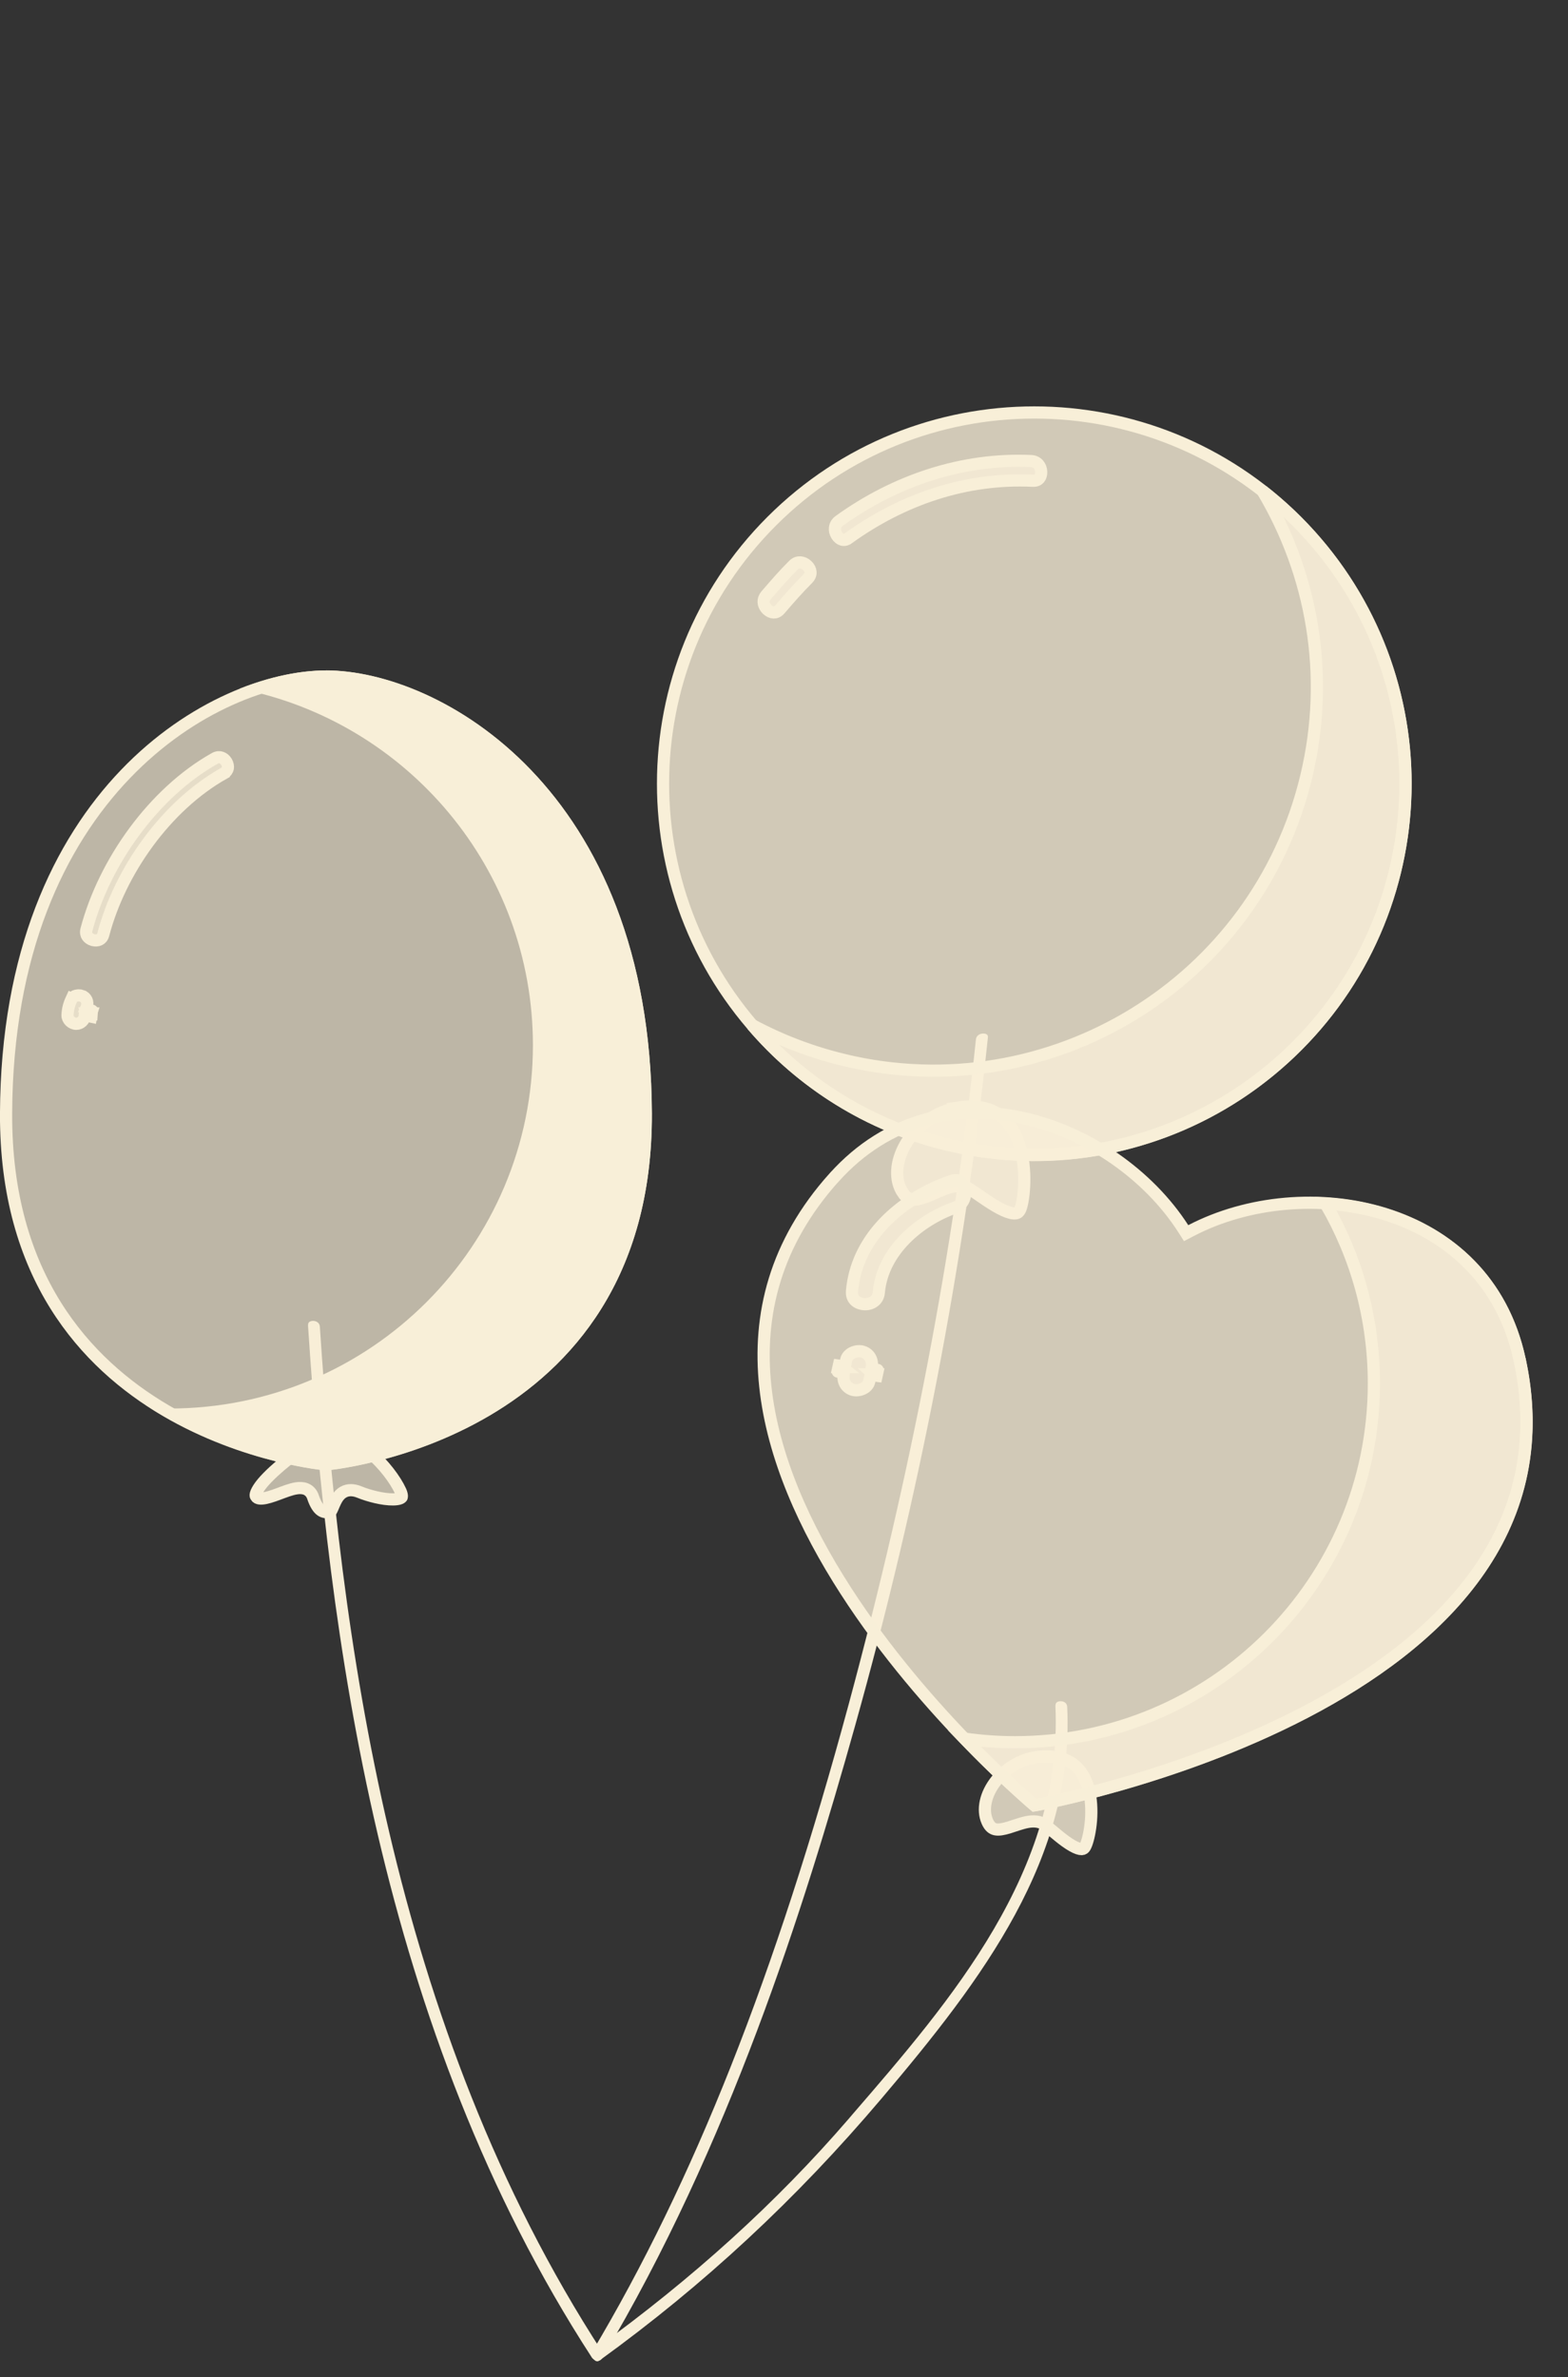 <?xml version="1.0" encoding="UTF-8"?> <svg xmlns="http://www.w3.org/2000/svg" width="31" height="47" viewBox="0 0 31 47" fill="none"><rect x="0" y="0" width="31" height="47" fill="#333333" stroke="none"/><g clip-path="url(#clip0_266_4726)"><path d="M11.802 46.685C11.769 46.685 11.732 46.647 11.716 46.599C11.704 46.563 11.694 46.495 11.761 46.447C13.707 45.038 15.347 43.55 16.775 41.896L16.861 41.795C18.809 39.541 21.015 36.984 20.866 33.733C20.866 33.688 20.88 33.669 20.885 33.664C20.902 33.644 20.935 33.635 20.969 33.635C20.991 33.635 21.094 33.64 21.099 33.75C21.239 36.736 19.44 39.117 17.425 41.494C15.742 43.481 13.919 45.173 11.853 46.669C11.838 46.678 11.819 46.69 11.8 46.69L11.802 46.685Z" fill="#F8EFD8"></path><path d="M11.822 46.667C11.774 46.667 11.723 46.639 11.699 46.598C11.687 46.578 11.678 46.547 11.707 46.499C13.717 43.128 15.33 39.056 16.782 33.684C18.013 29.124 18.858 24.708 19.294 20.554C19.303 20.458 19.39 20.434 19.441 20.434C19.474 20.434 19.503 20.443 19.518 20.46C19.53 20.472 19.535 20.494 19.53 20.523C19.06 25.001 18.179 29.574 16.907 34.115C15.894 37.734 14.411 42.427 11.911 46.617C11.889 46.655 11.861 46.672 11.825 46.672L11.822 46.667Z" fill="#F8EFD8"></path><path d="M11.794 46.664C11.756 46.664 11.725 46.645 11.7 46.609C7.489 40.122 6.49 32.301 6.09 26.212C6.088 26.166 6.102 26.149 6.107 26.144C6.124 26.127 6.155 26.115 6.189 26.115C6.201 26.115 6.316 26.118 6.324 26.233C6.721 32.277 7.713 40.042 11.91 46.505C11.939 46.548 11.932 46.577 11.92 46.594C11.898 46.635 11.842 46.664 11.794 46.664Z" fill="#F8EFD8"></path><path d="M15.258 10.304C18.125 7.438 22.772 7.439 25.638 10.305C28.504 13.171 28.504 17.817 25.638 20.683C22.772 23.55 18.125 23.55 15.258 20.684C12.392 17.818 12.392 13.17 15.258 10.304Z" fill="#F8EFD8" fill-opacity="0.8" stroke="#F8EFD8" stroke-width="0.241"></path><path d="M24.961 9.706C27.156 11.421 28.276 14.316 27.586 17.201C26.643 21.143 22.682 23.577 18.74 22.634C17.171 22.258 15.843 21.406 14.871 20.267C15.433 20.568 16.042 20.803 16.69 20.958V20.959C20.762 21.933 24.852 19.42 25.826 15.349C26.306 13.347 25.938 11.344 24.961 9.706Z" fill="#F8EFD8" fill-opacity="0.8" stroke="#F8EFD8" stroke-width="0.241"></path><path d="M20.386 9.116C20.509 9.122 20.581 9.218 20.585 9.329C20.587 9.383 20.571 9.43 20.546 9.459C20.524 9.485 20.486 9.508 20.419 9.505C19.093 9.441 17.843 9.872 16.779 10.637L16.747 10.659C16.708 10.678 16.675 10.678 16.648 10.67C16.611 10.659 16.571 10.629 16.543 10.583C16.485 10.489 16.492 10.37 16.593 10.298C17.695 9.503 19.027 9.053 20.386 9.116Z" fill="#F8EFD8" fill-opacity="0.8" stroke="#F8EFD8" stroke-width="0.241"></path><path d="M15.823 11.119C15.87 11.122 15.92 11.144 15.959 11.182C15.998 11.219 16.021 11.266 16.024 11.309C16.027 11.338 16.021 11.372 15.998 11.407L15.969 11.442C15.775 11.636 15.596 11.841 15.42 12.046C15.376 12.097 15.332 12.111 15.295 12.109C15.254 12.108 15.208 12.088 15.169 12.051C15.1 11.984 15.073 11.889 15.122 11.804L15.148 11.768C15.324 11.564 15.497 11.363 15.684 11.177C15.731 11.129 15.78 11.116 15.823 11.119Z" fill="#F8EFD8" fill-opacity="0.8" stroke="#F8EFD8" stroke-width="0.241"></path><path d="M18.962 21.895C19.331 21.841 19.589 21.916 19.771 22.051C19.957 22.187 20.08 22.396 20.155 22.638C20.23 22.879 20.255 23.143 20.25 23.375C20.245 23.609 20.212 23.8 20.178 23.894C20.163 23.934 20.146 23.955 20.132 23.967C20.119 23.978 20.102 23.986 20.079 23.989C20.027 23.996 19.947 23.978 19.841 23.93C19.63 23.833 19.393 23.655 19.192 23.52C19.052 23.425 18.894 23.442 18.76 23.481C18.63 23.52 18.482 23.592 18.364 23.641C18.235 23.694 18.13 23.724 18.044 23.715C17.989 23.709 17.933 23.687 17.877 23.621L17.822 23.539C17.675 23.271 17.723 22.9 17.939 22.565C18.154 22.234 18.521 21.962 18.963 21.896L18.962 21.895Z" fill="#F8EFD8" fill-opacity="0.8" stroke="#F8EFD8" stroke-width="0.241"></path><path d="M16.491 23.28C17.551 22.099 18.929 21.821 20.218 22.102C21.512 22.385 22.711 23.232 23.391 24.288L23.45 24.381L23.548 24.33C24.662 23.749 26.123 23.607 27.387 24.003C28.646 24.397 29.706 25.322 30.042 26.873C30.413 28.587 30.003 29.989 29.179 31.133C28.352 32.281 27.105 33.173 25.801 33.852C24.498 34.532 23.147 34.995 22.12 35.288C21.607 35.435 21.175 35.538 20.872 35.605C20.721 35.639 20.602 35.664 20.52 35.68C20.493 35.685 20.469 35.689 20.45 35.692C20.436 35.68 20.419 35.665 20.398 35.648C20.336 35.593 20.244 35.513 20.13 35.409C19.9 35.201 19.576 34.896 19.203 34.515C18.456 33.751 17.512 32.68 16.717 31.444C15.921 30.208 15.279 28.814 15.13 27.407C14.981 26.005 15.319 24.585 16.49 23.28H16.491Z" fill="#F8EFD8" fill-opacity="0.8" stroke="#F8EFD8" stroke-width="0.241"></path><path d="M20.6 34.728C20.914 34.711 21.124 34.793 21.265 34.918C21.408 35.045 21.495 35.229 21.539 35.438C21.583 35.646 21.584 35.871 21.562 36.066C21.54 36.264 21.497 36.421 21.462 36.495C21.448 36.526 21.434 36.54 21.424 36.547C21.415 36.553 21.403 36.558 21.386 36.559C21.346 36.56 21.284 36.541 21.198 36.492C21.028 36.395 20.843 36.227 20.682 36.095L20.681 36.094C20.562 35.998 20.42 36.002 20.302 36.025C20.187 36.048 20.053 36.099 19.951 36.13C19.837 36.165 19.749 36.181 19.681 36.168C19.626 36.157 19.568 36.124 19.519 36.012C19.417 35.78 19.484 35.474 19.691 35.21C19.897 34.949 20.224 34.749 20.6 34.728Z" fill="#F8EFD8" fill-opacity="0.8" stroke="#F8EFD8" stroke-width="0.241"></path><path d="M18.804 23.35C18.889 23.32 18.946 23.335 18.983 23.361C19.025 23.39 19.06 23.444 19.074 23.515C19.104 23.66 19.042 23.82 18.881 23.876C18.181 24.12 17.448 24.734 17.375 25.549C17.367 25.638 17.327 25.696 17.277 25.732C17.225 25.771 17.155 25.79 17.083 25.785C17.011 25.78 16.947 25.753 16.904 25.711C16.864 25.671 16.836 25.61 16.845 25.52C16.934 24.527 17.71 23.792 18.62 23.419L18.804 23.35Z" fill="#F8EFD8" fill-opacity="0.8" stroke="#F8EFD8" stroke-width="0.241"></path><path d="M17.337 27.173C17.337 27.159 17.36 27.04 17.346 27.102L17.229 27.074C17.267 26.913 17.204 26.774 17.064 26.727C17.005 26.706 16.926 26.711 16.857 26.743C16.79 26.774 16.745 26.825 16.731 26.883V26.885C16.718 26.94 16.71 26.989 16.696 27.054V27.055C16.695 27.06 16.694 27.067 16.693 27.073C16.691 27.086 16.689 27.102 16.686 27.113C16.684 27.13 16.683 27.131 16.684 27.127C16.684 27.126 16.684 27.124 16.685 27.121C16.685 27.119 16.685 27.112 16.684 27.102C16.683 27.098 16.681 27.087 16.676 27.073C16.674 27.069 16.669 27.058 16.659 27.045L16.578 27.028M17.337 27.173L17.255 27.155C17.245 27.143 17.241 27.132 17.239 27.128C17.234 27.115 17.232 27.104 17.231 27.1C17.23 27.09 17.23 27.083 17.23 27.081C17.23 27.078 17.23 27.076 17.23 27.075C17.23 27.078 17.23 27.082 17.229 27.089C17.227 27.1 17.224 27.115 17.222 27.128C17.221 27.134 17.22 27.141 17.219 27.146V27.148C17.205 27.213 17.197 27.262 17.184 27.317V27.319C17.17 27.377 17.124 27.428 17.057 27.459C16.988 27.491 16.91 27.496 16.851 27.476C16.711 27.428 16.648 27.29 16.686 27.129L16.568 27.101C16.554 27.163 16.578 27.04 16.578 27.028M17.337 27.173L17.331 27.2C17.324 27.199 17.317 27.199 17.31 27.196C17.294 27.19 17.281 27.182 17.271 27.173H17.337ZM16.578 27.028H16.643C16.633 27.02 16.62 27.011 16.605 27.005C16.597 27.002 16.59 27.002 16.583 27.001C16.581 27.01 16.58 27.019 16.578 27.028Z" fill="#F8EFD8" fill-opacity="0.8" stroke="#F8EFD8" stroke-width="0.241"></path><path d="M26.206 23.795C27.944 23.899 29.606 24.861 30.042 26.875L30.062 26.97H30.064C30.399 28.641 29.991 30.012 29.182 31.135C28.355 32.283 27.108 33.175 25.804 33.855C24.501 34.534 23.149 34.997 22.122 35.29C21.609 35.436 21.178 35.54 20.875 35.607C20.724 35.641 20.604 35.666 20.523 35.682C20.495 35.687 20.472 35.691 20.453 35.694C20.432 35.676 20.403 35.652 20.367 35.621C20.283 35.548 20.162 35.439 20.011 35.3C19.763 35.071 19.436 34.757 19.068 34.375C19.394 34.421 19.728 34.446 20.066 34.446C23.985 34.446 27.162 31.27 27.162 27.351C27.162 26.055 26.813 24.84 26.206 23.795Z" fill="#F8EFD8" fill-opacity="0.8" stroke="#F8EFD8" stroke-width="0.241"></path><path d="M6.475 28.286C6.747 28.313 7.047 28.481 7.314 28.715C7.591 28.957 7.814 29.253 7.918 29.48C7.941 29.532 7.946 29.566 7.945 29.584C7.945 29.599 7.942 29.604 7.938 29.607C7.924 29.622 7.876 29.644 7.771 29.645C7.571 29.648 7.29 29.575 7.107 29.5C6.99 29.452 6.881 29.448 6.788 29.501C6.704 29.549 6.657 29.633 6.627 29.695C6.611 29.728 6.597 29.762 6.585 29.79C6.572 29.82 6.562 29.845 6.551 29.864C6.527 29.907 6.52 29.898 6.531 29.896C6.447 29.905 6.39 29.894 6.345 29.861C6.296 29.826 6.239 29.752 6.187 29.595C6.163 29.523 6.114 29.468 6.046 29.44C5.984 29.416 5.918 29.417 5.861 29.426C5.751 29.442 5.618 29.496 5.504 29.538C5.38 29.584 5.272 29.62 5.186 29.627C5.144 29.63 5.117 29.626 5.099 29.618C5.091 29.615 5.084 29.611 5.077 29.605L5.057 29.577C5.055 29.575 5.048 29.557 5.068 29.507C5.089 29.457 5.129 29.394 5.19 29.32C5.313 29.174 5.499 29.007 5.697 28.849C5.894 28.691 6.097 28.545 6.252 28.438C6.329 28.384 6.394 28.34 6.439 28.31C6.453 28.301 6.465 28.293 6.475 28.286Z" fill="#F8EFD8" fill-opacity="0.7" stroke="#F8EFD8" stroke-width="0.241"></path><path d="M6.443 13.376C8.609 13.376 12.743 15.644 12.767 22.017C12.778 25.228 11.197 26.956 9.613 27.887C8.819 28.354 8.023 28.621 7.425 28.771C7.126 28.846 6.877 28.892 6.703 28.919C6.616 28.932 6.548 28.941 6.502 28.946C6.479 28.949 6.462 28.951 6.45 28.952H6.437C6.425 28.951 6.408 28.949 6.385 28.946C6.339 28.941 6.271 28.932 6.185 28.919C6.011 28.892 5.762 28.846 5.463 28.771C4.865 28.621 4.068 28.354 3.273 27.887C1.69 26.956 0.108 25.228 0.12 22.017C0.144 15.644 4.278 13.376 6.443 13.376Z" fill="#F8EFD8" fill-opacity="0.7" stroke="#F8EFD8" stroke-width="0.241"></path><path d="M4.378 14.979C4.417 14.992 4.453 15.023 4.478 15.065C4.502 15.106 4.511 15.152 4.504 15.19C4.497 15.224 4.476 15.26 4.424 15.29V15.291C3.277 15.937 2.369 17.23 2.042 18.476C2.027 18.533 1.997 18.563 1.965 18.578C1.93 18.595 1.883 18.599 1.836 18.586C1.789 18.573 1.749 18.545 1.727 18.512C1.706 18.481 1.694 18.439 1.709 18.381C2.06 17.05 3.035 15.676 4.245 14.995C4.298 14.966 4.342 14.966 4.378 14.979Z" fill="#F8EFD8" fill-opacity="0.7" stroke="#F8EFD8" stroke-width="0.241"></path><path d="M1.803 20.038L1.802 20.041C1.803 20.042 1.803 20.05 1.803 20.069L1.798 20.1C1.788 20.098 1.777 20.095 1.767 20.09C1.743 20.078 1.728 20.061 1.719 20.047C1.717 20.044 1.717 20.041 1.716 20.038H1.803ZM1.803 20.038C1.803 20.033 1.834 19.949 1.812 19.997L1.739 19.964C1.736 19.965 1.733 19.966 1.73 19.968C1.721 19.974 1.714 19.981 1.709 19.986C1.706 19.99 1.703 19.993 1.701 19.996C1.702 20.002 1.706 20.011 1.71 20.023L1.803 20.038ZM1.646 19.701C1.725 19.748 1.75 19.84 1.702 19.947L1.718 19.954C1.714 19.958 1.711 19.962 1.708 19.965C1.705 19.969 1.702 19.972 1.7 19.975C1.701 19.969 1.701 19.966 1.701 19.965C1.702 19.961 1.702 19.958 1.702 19.957L1.701 19.96C1.699 19.968 1.696 19.975 1.692 19.984C1.691 19.988 1.69 19.993 1.688 19.997C1.688 19.998 1.688 19.999 1.688 20C1.686 20.004 1.685 20.008 1.685 20.011C1.684 20.014 1.683 20.017 1.683 20.019C1.682 20.022 1.681 20.026 1.681 20.028C1.68 20.031 1.679 20.034 1.679 20.037C1.678 20.042 1.677 20.048 1.677 20.053C1.677 20.054 1.677 20.056 1.677 20.058C1.677 20.059 1.676 20.062 1.676 20.065C1.676 20.067 1.677 20.069 1.677 20.072C1.677 20.074 1.677 20.077 1.677 20.079C1.677 20.08 1.677 20.082 1.678 20.084C1.666 20.174 1.591 20.242 1.509 20.242C1.415 20.242 1.333 20.159 1.335 20.073C1.339 19.957 1.365 19.859 1.415 19.751L1.417 19.752C1.431 19.721 1.461 19.696 1.51 19.685C1.534 19.679 1.56 19.678 1.583 19.681L1.646 19.701Z" fill="#F8EFD8" fill-opacity="0.7" stroke="#F8EFD8" stroke-width="0.241"></path><path d="M6.442 13.256C5.946 13.256 5.356 13.372 4.738 13.617C8.041 14.263 10.536 17.174 10.536 20.665C10.536 24.634 7.319 27.848 3.353 27.848C3.225 27.848 3.098 27.846 2.973 27.838C4.663 28.922 6.445 29.071 6.445 29.071C6.445 29.071 12.912 28.537 12.888 22.014C12.864 15.58 8.682 13.254 6.445 13.254L6.442 13.256Z" fill="#F8EFD8"></path></g><defs><clipPath id="clip0_266_4726"><rect width="30.301" height="46.402" fill="white" transform="translate(0 0.283)"></rect></clipPath></defs></svg> 